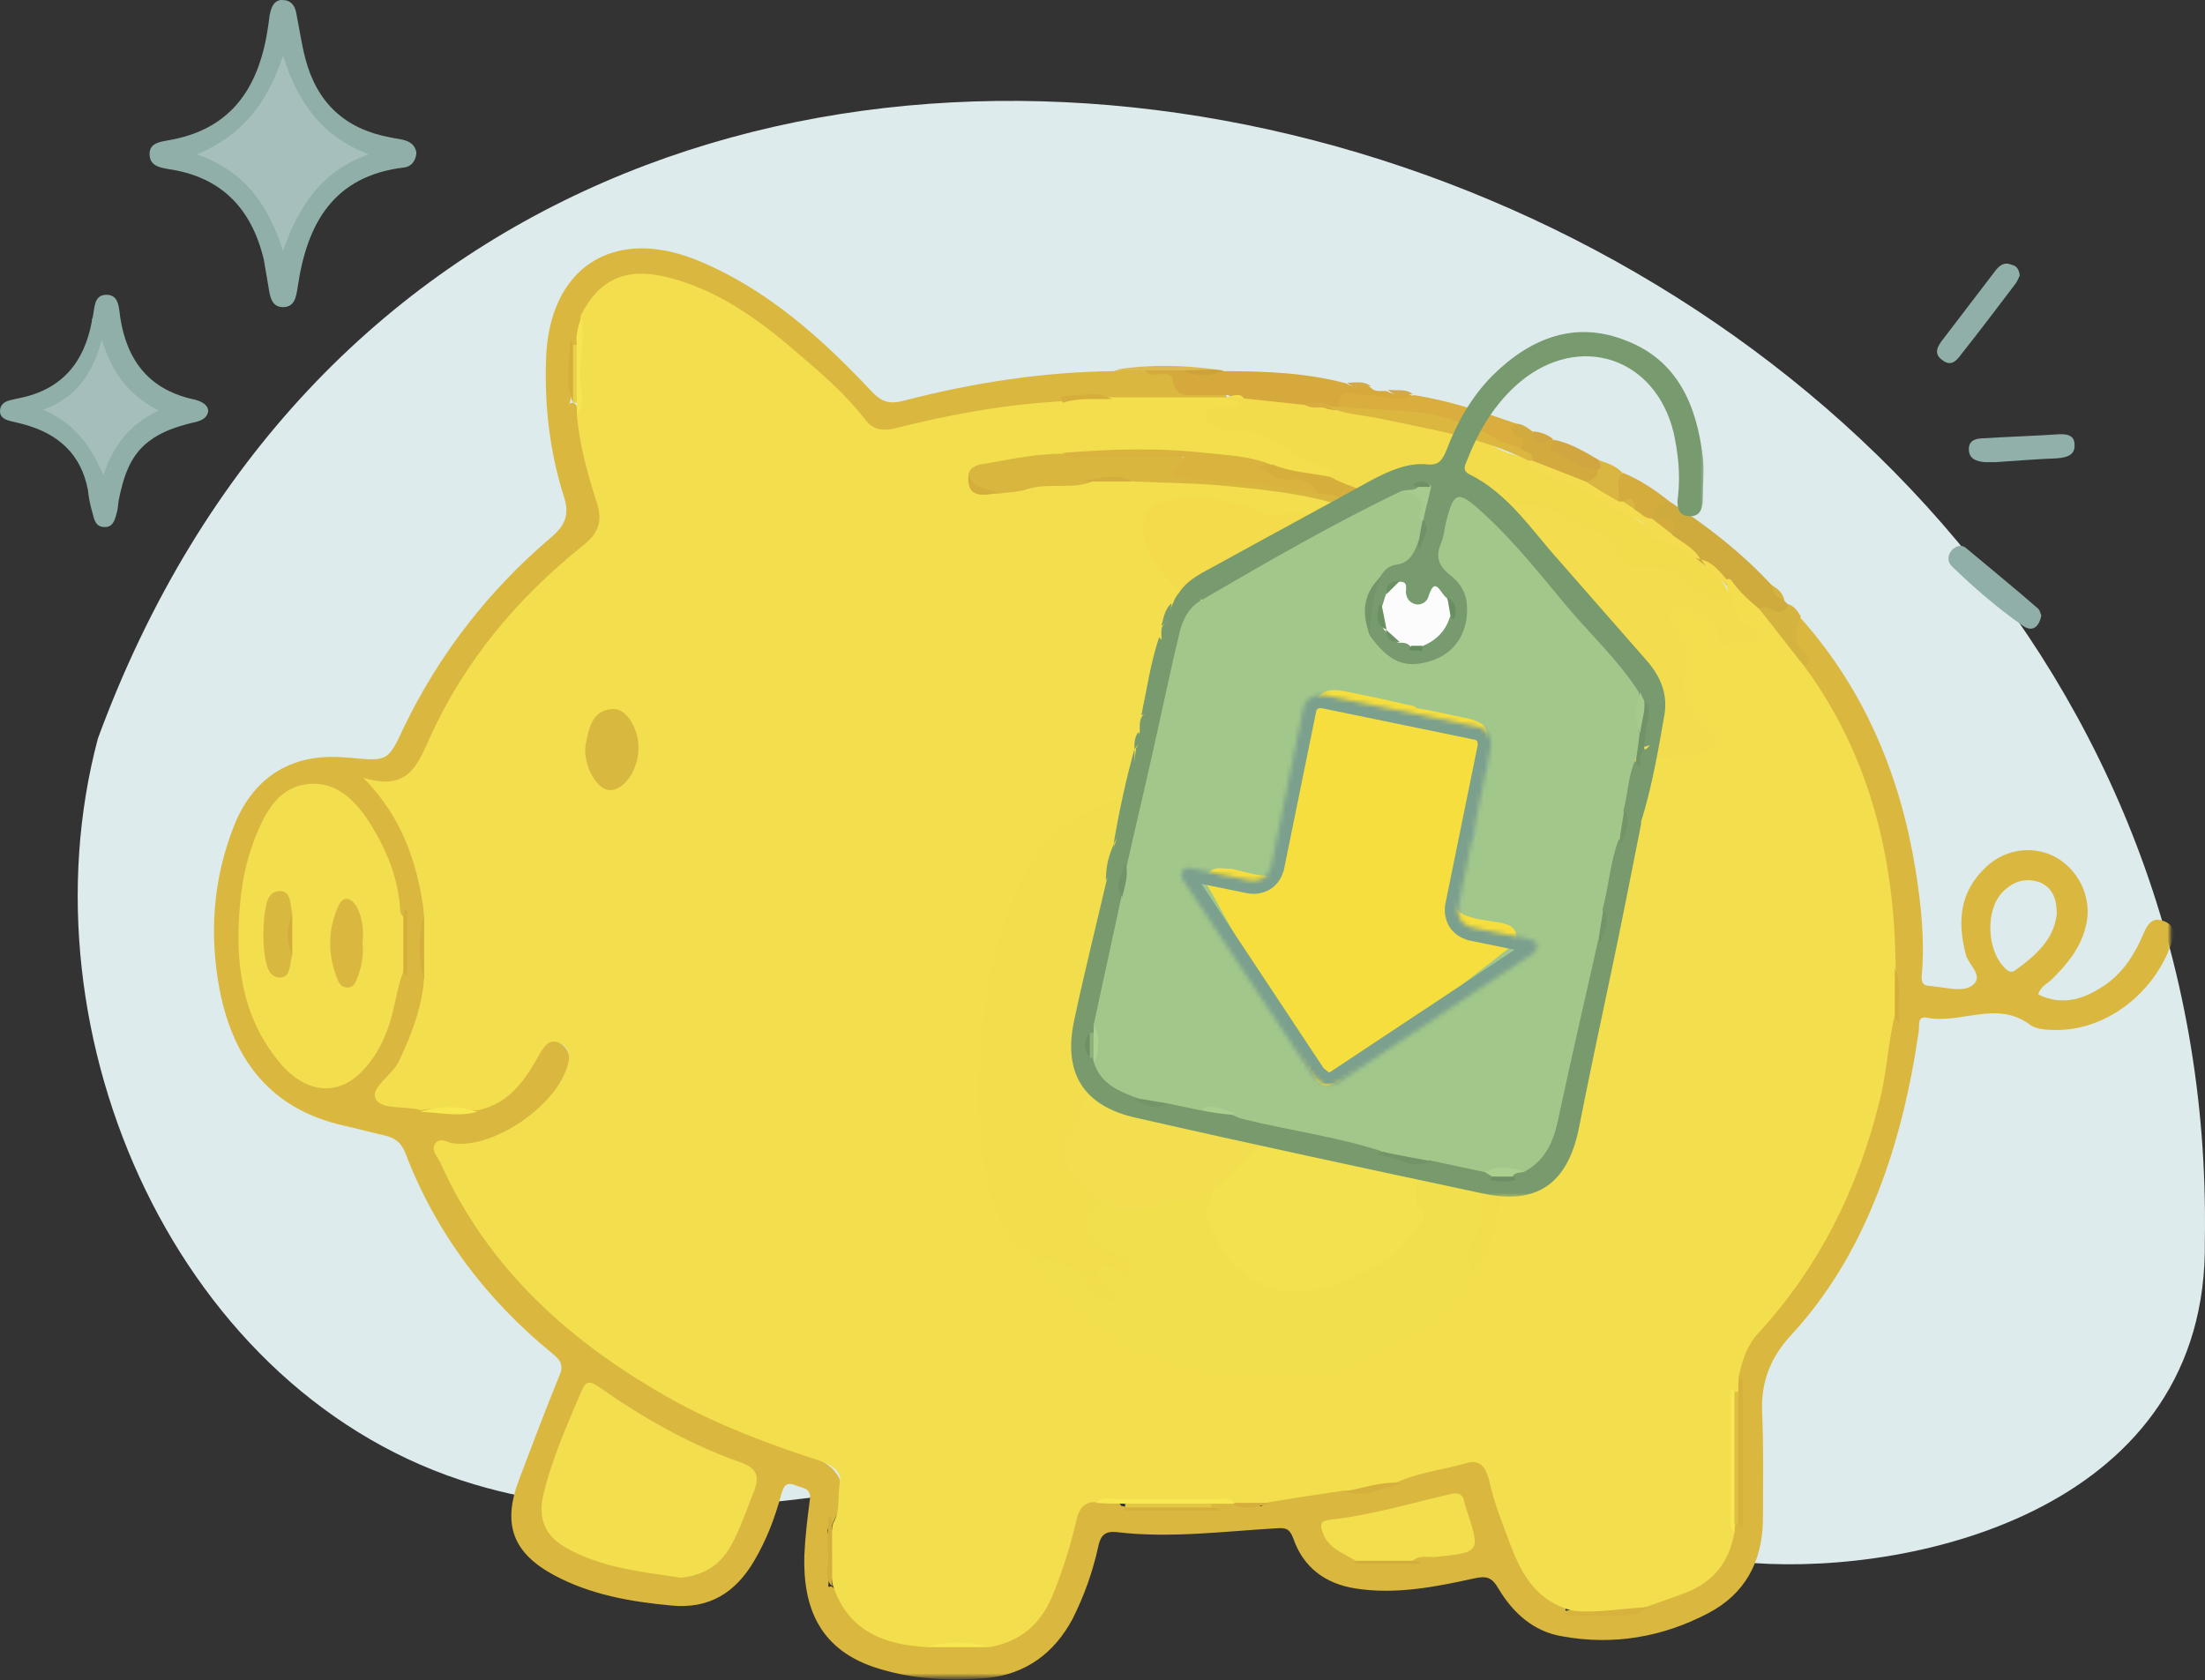 <?xml version="1.0" encoding="UTF-8"?>
<svg xmlns="http://www.w3.org/2000/svg" width="500" height="381" viewBox="0 0 500 381" fill="none">
  <rect x="0" y="0" width="500" height="381" fill="#333333" stroke="none"/>
  <path d="M499.963 281.348C504.335 23.111 116.116 -87.812 22.209 167.451C4.197 234.984 40.571 316.689 107.547 336.634C165.605 353.955 227.685 324.562 288.017 330.685C325.265 334.36 360.239 351.505 397.662 354.48C434.91 357.104 500.838 341.883 499.963 281.348Z" fill="#DEEBED"></path>
  <mask id="mask0_2019_7499" style="mask-type:luminance" maskUnits="userSpaceOnUse" x="46" y="54" width="447" height="327">
    <path d="M492.094 54.603H46.866V380.373H492.094V54.603Z" fill="white"></path>
  </mask>
  <g mask="url(#mask0_2019_7499)">
    <mask id="mask1_2019_7499" style="mask-type:luminance" maskUnits="userSpaceOnUse" x="-26" y="-140" width="576" height="576">
      <path d="M549.103 -139.074H-25.532V435.835H549.103V-139.074Z" fill="white"></path>
    </mask>
    <g mask="url(#mask1_2019_7499)">
      <path d="M408.155 139.982C422.844 156.428 430.888 175.849 434.386 197.368C435.61 205.241 436.484 213.114 435.785 220.988C435.61 222.737 435.96 223.612 437.883 223.612C438.408 223.612 438.758 223.787 439.282 223.787C442.08 224.137 445.578 225.012 447.501 223.262C449.775 221.162 446.277 218.713 445.753 216.439C443.829 208.915 444.354 202.267 450.299 196.668C454.846 192.295 461.666 191.595 466.737 194.744C471.984 198.068 474.607 204.542 472.858 210.49C471.634 215.214 468.661 218.713 465.338 222.037C464.289 223.087 462.715 223.612 462.191 225.536C467.962 228.336 473.033 226.411 477.754 223.087C481.777 220.113 484.225 216.089 486.148 211.54C487.023 209.44 488.247 207.866 490.695 208.915C493.493 209.965 493.143 212.065 492.269 214.339C488.072 225.711 477.23 233.759 466.038 233.584C463.939 233.584 461.666 233.409 460.267 232.36C452.748 226.761 444.528 232.36 436.834 230.785C434.736 230.435 435.26 232.535 435.085 233.934C433.162 247.056 430.189 259.828 425.118 272.25C420.571 283.447 414.45 293.77 406.231 302.692C401.51 307.766 399.236 313.365 399.586 320.538C399.936 328.586 399.761 336.809 399.761 344.857C399.586 354.13 395.739 361.478 387.345 365.852C377.027 371.276 365.835 373.2 354.294 371.101C347.823 370.051 343.102 365.852 339.779 360.253C338.38 357.804 337.156 357.279 334.183 357.979C325.44 359.903 316.521 361.653 307.428 360.253C300.608 359.204 295.536 355.529 293.263 348.881C292.389 346.607 291.514 346.432 289.241 346.607C277.349 347.306 265.283 348.881 253.392 347.481C250.594 347.132 249.544 348.181 249.02 350.806C247.796 356.404 245.872 361.828 243.249 367.077C239.052 374.95 232.582 379.674 223.838 380.548C215.619 381.248 207.4 380.898 199.356 378.449C185.891 374.425 182.043 364.627 182.393 352.73C182.568 348.531 183.093 344.332 183.617 340.308C184.142 337.334 181.868 337.509 180.295 336.809C178.021 335.934 177.671 337.334 177.147 338.909C175.748 344.157 173.824 349.231 171.026 353.955C166.829 361.128 160.884 364.977 152.14 364.102C142.872 363.228 133.953 361.653 125.734 357.279C116.291 352.205 113.843 345.732 117.69 335.584C120.663 327.711 123.636 319.838 126.783 312.14C127.833 309.866 127.308 308.641 125.384 307.066C110.17 294.644 98.803 279.598 91.809 261.228C90.934 259.128 89.535 258.078 87.437 257.553C84.289 256.854 81.141 255.979 77.994 255.279C61.555 251.605 52.987 240.583 49.839 224.662C47.391 211.89 48.265 199.293 53.161 187.046C57.708 175.849 66.627 170.6 78.693 171.825C78.868 171.825 79.043 171.825 79.218 171.825C87.961 172.699 87.961 172.699 91.634 164.826C99.678 148.205 110.87 133.859 124.86 121.962C128.182 119.162 129.231 116.713 127.833 112.514C124.685 102.542 123.461 92.219 123.81 81.722C124.335 60.727 139.024 51.104 158.435 59.152C173.999 65.626 186.24 76.648 197.607 88.72C200.055 91.344 201.979 91.694 205.127 90.82C220.69 86.795 236.429 84.346 252.517 84.171C254.616 83.471 256.714 83.996 258.813 83.821C262.31 84.521 266.332 83.471 268.256 88.02C268.606 89.07 270.529 88.37 271.753 88.545C274.027 88.72 276.475 88.02 278.224 89.945C278.224 90.469 278.049 90.994 277.524 91.344C269.305 92.919 261.086 92.219 252.867 91.869C248.67 90.994 244.473 89.945 240.451 92.219C233.281 93.794 225.937 94.144 218.767 95.543C213.87 96.418 208.974 97.293 204.252 98.692C199.706 100.092 196.558 98.692 193.585 95.193C183.617 83.996 172.425 74.198 158.785 67.725C155.987 66.326 153.014 65.276 150.041 64.576C141.648 62.826 137.101 64.926 132.729 72.449C131.855 74.374 131.855 76.473 130.98 78.222C130.805 78.573 130.456 78.747 129.931 78.922C129.057 82.946 130.456 87.145 129.232 91.169C129.057 91.694 129.232 92.044 129.232 91.519L129.581 91.344C130.106 91.344 130.456 91.519 130.63 91.869C131.155 92.744 131.33 93.619 131.33 94.494C132.029 101.142 133.778 107.615 135.702 114.089C137.276 119.337 135.527 122.487 131.68 125.811C117.34 137.708 105.624 151.705 97.754 168.5C97.404 169.2 97.055 169.9 96.705 170.6C94.956 175.849 92.333 180.048 85.163 178.648C91.983 187.921 96.005 197.368 96.18 208.041C95.481 212.764 95.481 217.313 96.18 221.862C96.355 230.61 93.033 238.133 88.311 245.307C85.513 249.505 85.338 249.505 90.41 250.38C91.983 250.555 93.382 250.905 94.956 251.08C98.978 251.255 103 252.305 106.848 251.08C111.919 250.38 114.892 246.706 117.865 243.032C118.914 241.632 119.613 240.058 120.663 238.658C122.062 236.559 123.636 234.809 126.434 236.209C129.057 237.608 129.756 240.058 128.532 242.682C124.685 250.73 119.264 257.029 110.345 259.653C107.897 260.353 105.449 261.053 103 260.703C98.629 260.353 99.328 262.102 100.552 264.902C110.345 286.071 126.608 301.118 145.844 313.19C157.211 320.363 169.627 325.437 182.393 329.636C191.312 332.61 193.06 337.509 188.514 346.082C186.765 346.782 188.164 348.181 188.164 349.056C187.989 352.555 188.164 356.229 187.814 359.728L187.989 359.903C188.164 359.903 188.339 359.728 188.339 359.728C188.863 359.903 189.213 360.253 189.388 360.603C193.06 370.226 201.105 372.15 210.023 372.675C214.045 372.675 218.242 372.675 222.264 372.675C228.909 371.975 233.456 368.476 236.079 362.353C238.527 357.104 240.101 351.505 241.5 346.082C242.375 342.758 243.774 340.308 247.621 340.133C249.545 340.133 251.468 339.958 253.392 340.658C253.741 340.833 254.091 341.183 254.266 341.533C260.562 342.758 267.032 341.008 273.327 342.408C273.327 342.408 273.502 342.233 273.502 342.058C273.502 341.883 273.327 341.708 273.327 341.533C273.502 341.183 273.677 340.833 274.027 340.658C275.426 340.133 276.65 340.133 278.049 340.308C280.497 341.358 283.295 340.483 285.743 341.533C285.918 341.533 286.093 341.708 286.268 341.533C285.743 341.358 285.568 341.008 285.568 340.483C288.192 337.684 291.864 339.258 294.837 338.384C297.285 337.684 300.083 337.334 302.706 337.334C307.253 338.909 311.45 335.759 315.996 336.634C315.996 336.284 315.472 336.284 315.472 335.934C320.718 332.085 326.839 331.735 332.959 330.861C335.757 330.511 337.156 333.31 337.856 335.759C339.08 339.783 340.479 343.632 341.703 347.656C344.151 355.005 347.823 361.128 354.993 364.452C354.993 364.802 354.993 364.977 354.993 365.327C360.764 364.102 366.71 366.202 372.306 363.577C374.229 361.653 376.678 361.478 378.951 360.778C385.421 358.504 389.618 354.305 391.017 347.481C391.192 346.782 391.367 346.257 391.717 345.732C392.066 345.382 392.416 345.207 392.766 345.032C392.591 334.185 393.116 323.337 392.416 312.665C392.241 308.291 393.99 304.792 396.788 301.643C414.275 282.047 423.893 258.953 426.516 233.06C426.691 231.835 426.691 230.61 427.916 229.735C428.09 229.735 428.265 229.56 428.44 229.735C428.79 229.91 428.965 229.91 428.965 229.91C427.915 226.411 428.965 222.737 427.741 219.238C427.391 211.54 426.691 203.842 425.292 196.144C422.669 181.797 418.123 168.15 409.729 156.078C408.854 154.854 408.155 153.804 407.63 152.404C407.28 150.655 407.106 148.73 405.881 147.156C405.007 144.356 405.881 142.082 408.155 139.982Z" fill="#DAB83F"></path>
      <path d="M278.399 89.595C276.125 89.595 273.677 89.595 271.404 89.595C268.956 89.595 266.682 90.12 265.983 86.445C265.458 83.121 261.261 86.271 259.687 84.171C262.31 82.946 264.933 83.821 267.557 83.646C270.879 84.171 274.027 84.346 277.349 84.171C286.793 84.171 296.236 84.521 305.329 86.97C306.903 88.195 309.002 86.795 310.75 87.845C311.8 89.07 313.373 88.545 314.598 88.72C316.346 90.12 318.445 88.545 320.194 89.77C319.844 92.394 317.745 91.694 316.346 91.694C313.898 91.694 311.45 91.344 309.002 90.994C306.728 90.644 304.63 90.82 303.231 92.919C302.531 93.269 301.832 93.269 301.132 93.094C299.209 92.569 297.285 92.744 295.361 92.744C289.765 91.694 283.82 92.219 278.399 89.595Z" fill="#D6A93C"></path>
      <path d="M378.601 113.739C386.995 119.163 394.864 125.286 401.684 132.634C402.734 133.859 403.608 135.084 404.657 136.308C405.007 136.658 405.182 136.833 405.532 137.183C406.756 139.458 405.007 139.283 403.783 139.633C402.034 139.982 400.635 138.933 398.886 138.933C395.913 137.883 394.34 135.259 392.066 133.334C390.143 131.41 388.394 129.31 386.121 127.91C385.771 127.735 385.421 127.386 385.071 127.211C383.323 125.111 380.525 124.061 379.126 121.612C379.126 118.638 376.153 119.512 374.929 118.113C374.579 117.763 374.404 117.238 374.404 116.888C374.579 114.089 375.628 112.339 378.601 113.739Z" fill="#CFAA3D"></path>
      <path d="M303.58 92.394C303.406 87.32 307.603 89.77 309.526 89.595C313.199 89.245 316.871 91.694 320.543 89.595C328.587 90.82 336.282 93.444 343.801 96.068C344.151 98.168 348.698 99.567 344.676 102.367C341.703 102.367 339.255 100.617 336.632 99.392C331.56 97.118 325.964 96.593 320.893 94.494C319.319 93.794 317.57 94.144 315.822 94.494C311.625 95.368 307.428 94.668 303.58 92.394Z" fill="#DAAD3F"></path>
      <path d="M344.676 101.667C345.725 100.617 345.9 99.567 344.326 99.043C342.752 98.343 342.227 97.468 343.626 96.068C345.2 96.068 346.249 96.943 347.474 97.818C348.523 99.917 350.621 98.868 352.195 99.742C353.419 102.367 356.217 103.066 358.316 104.291C359.715 105.166 361.638 104.991 362.688 106.741C362.862 108.84 361.638 109.715 359.715 110.24C355.168 109.715 351.321 107.09 347.124 105.341C346.599 103.941 344.501 103.766 344.676 101.667Z" fill="#D3AA3E"></path>
      <path d="M378.601 113.739C375.628 113.389 375.453 115.838 374.579 117.588C372.83 118.813 371.781 117.413 370.557 116.363C369.857 114.964 368.458 114.439 367.059 114.089C366.709 113.739 366.535 113.389 366.36 112.864C366.185 110.765 364.961 108.315 368.108 107.265C371.956 108.84 375.278 111.114 378.601 113.739Z" fill="#D4AC3E"></path>
      <path d="M398.886 138.058C400.81 136.483 403.783 141.207 405.531 137.008C406.93 137.533 407.63 138.583 408.329 139.807C407.28 142.607 406.406 145.231 409.029 147.855C409.728 148.555 410.778 149.78 409.379 151.005C404.657 147.855 401.16 143.307 398.886 138.058Z" fill="#D4B33F"></path>
      <path d="M367.934 107.265C366.185 109.19 367.409 111.639 367.06 113.739C363.562 113.914 360.939 112.339 359.54 109.19C361.289 109.015 362.338 108.14 362.338 106.391C362.163 105.691 361.813 104.991 362.338 104.291C364.436 104.991 366.535 105.691 367.934 107.265Z" fill="#D9B541"></path>
      <path d="M362.513 104.291C362.513 104.991 363.562 105.691 362.513 106.391C358.491 106.741 355.693 103.766 352.195 102.367C350.796 101.842 352.02 100.617 352.37 99.742C356.042 100.442 359.19 102.367 362.513 104.291Z" fill="#D1A641"></path>
      <path d="M268.256 83.996C265.458 83.996 262.66 83.996 259.862 83.996C257.588 83.996 255.315 83.821 253.042 83.821C260.736 82.597 268.256 82.771 275.95 83.821C273.327 84.871 270.704 84.521 268.256 83.996Z" fill="#DBBA52"></path>
      <path d="M268.256 83.996C270.704 83.996 273.327 83.821 275.775 83.821C276.3 83.821 276.825 83.996 277.524 83.996C274.376 85.396 271.229 85.396 268.256 83.996Z" fill="#CDA239"></path>
      <path d="M352.37 99.742C350.971 98.868 347.299 102.892 347.649 97.818C349.397 97.993 350.971 98.518 352.37 99.742Z" fill="#D1A641"></path>
      <path d="M310.925 87.67C309.176 87.32 307.078 88.37 305.504 86.796C307.253 86.796 309.351 86.271 310.925 87.67Z" fill="#D3A94C"></path>
      <path d="M320.368 89.42C318.445 89.245 316.346 90.295 314.772 88.37C316.696 88.72 318.794 88.02 320.368 89.42Z" fill="#D3A94C"></path>
      <path d="M404.657 136.308C403.084 135.608 401.859 134.559 401.685 132.634C403.084 133.509 404.308 134.384 404.657 136.308Z" fill="#D4B33F"></path>
      <path d="M398.886 138.058C402.384 142.432 405.706 146.806 409.204 151.18C424.068 171.475 429.664 194.744 429.839 219.413C430.364 222.737 430.539 226.236 429.839 229.56C428.09 236.209 427.915 243.207 426.167 249.855C421.27 269.626 412.527 287.296 398.712 302.343C396.263 304.967 395.039 308.466 394.34 311.965C395.039 313.015 394.689 314.24 394.689 315.289C394.515 315.639 394.165 315.989 393.815 316.339C393.29 326.662 393.99 337.159 393.29 347.481C392.066 354.83 387.869 359.379 381.049 361.653C378.601 362.528 376.153 363.403 373.705 364.277C367.934 366.027 361.988 366.202 356.042 365.152C345.55 362.003 343.452 352.555 340.129 343.982C339.08 341.183 338.205 338.034 337.506 335.06C336.806 332.61 335.407 331.035 332.784 331.735C327.538 333.31 321.942 333.835 316.871 336.109C312.849 336.984 309.001 338.734 304.804 338.034C298.859 338.909 292.913 339.783 286.967 340.833C284.694 341.708 282.596 341.358 280.322 341.008C280.147 340.833 279.798 340.483 279.448 340.483C269.13 341.708 258.988 340.833 248.67 340.658C245.347 340.483 244.473 342.758 243.948 345.382C242.549 351.156 240.801 356.754 238.527 362.178C235.729 368.651 231.183 372.325 224.363 373.55C219.641 372.85 215.094 372.85 210.373 373.55C200.58 373.025 192.361 370.051 188.863 359.553C187.989 354.83 187.989 350.281 188.863 345.557C190.612 342.583 189.913 339.258 190.437 336.109C190.962 333.485 188.164 332.085 185.716 331.21C174.349 327.536 163.157 323.337 152.665 317.564C129.756 304.792 110.87 288.171 99.853 263.677C99.153 262.277 97.754 260.878 98.629 259.478C99.678 257.729 101.427 259.128 102.826 259.303C112.269 260.528 126.958 250.205 128.882 240.933C129.406 238.833 128.532 237.084 126.608 236.384C124.51 235.684 123.461 237.259 122.586 238.658C119.264 244.607 115.766 250.205 108.422 251.78C104.05 251.78 99.678 250.905 95.481 251.78C91.983 250.73 86.387 251.78 85.163 249.156C83.939 246.531 89.185 243.732 90.584 240.408C93.382 234.459 95.656 228.511 96.18 221.862C95.481 216.964 95.481 211.89 96.18 206.991C94.606 196.144 91.634 185.821 82.365 176.373C92.508 179.523 94.606 173.574 97.404 167.451C105.274 149.955 117.34 135.609 132.204 123.711C135.527 121.087 136.751 118.463 135.352 114.089C133.254 107.44 131.33 100.792 130.805 93.794C132.029 91.344 130.456 88.895 130.281 86.621C129.931 81.372 131.855 76.648 131.68 71.574C135.702 63.526 141.647 60.727 150.391 62.651C161.933 65.276 171.376 71.924 180.12 79.447C185.89 84.346 191.661 89.245 196.383 95.368C197.957 97.468 200.23 97.818 203.028 97.118C215.444 93.969 228.035 91.694 240.976 90.995C244.473 88.72 248.32 89.595 252.168 90.12C260.911 90.12 269.655 90.12 278.399 90.12C279.623 89.595 281.546 89.07 282.071 90.47C282.596 92.394 280.497 92.744 279.098 93.094C278.049 93.269 276.825 92.919 275.95 94.144C277 95.893 278.748 95.543 280.322 95.893C285.219 96.418 290.115 97.643 293.962 101.142C295.711 102.717 298.334 102.717 300.258 104.116C301.657 105.166 304.979 106.041 301.657 108.665C296.935 108.665 292.388 107.79 288.191 106.041C275.251 103.766 262.31 101.667 249.02 103.416C246.746 103.766 244.298 103.591 242.025 103.591C235.205 104.291 228.21 103.941 221.74 107.265C220.515 109.54 221.565 110.415 223.663 110.59C224.887 110.765 226.111 110.24 227.336 110.065C234.156 108.49 241.15 108.665 248.145 107.79C251.118 107.265 254.266 107.615 257.239 107.44C273.152 108.315 289.241 108.665 304.804 112.864C307.253 114.439 310.226 114.964 313.198 115.139C314.772 115.313 316.346 115.838 317.92 116.363C320.718 117.413 323.516 118.288 326.314 119.163C327.013 119.338 327.713 119.862 328.587 120.212C325.265 116.888 320.543 116.538 317.395 113.564C316.346 110.765 318.445 110.415 320.018 110.94C322.816 111.814 324.915 111.289 327.538 110.065C329.986 108.84 332.26 110.415 334.533 111.464C338.73 113.564 340.828 118.113 345.2 120.037C346.249 120.562 346.774 121.962 346.424 123.362C345.2 127.91 339.255 132.459 334.883 131.235C329.462 129.485 323.691 128.435 319.319 124.586C311.799 120.387 304.105 116.363 295.186 117.588C289.765 118.288 284.869 117.238 280.322 115.139C275.076 112.864 269.83 114.089 264.758 114.789C260.387 115.488 259.337 121.787 262.835 125.986C265.283 128.96 267.382 132.284 270.354 134.909C274.376 138.058 277.524 142.257 281.546 145.406C283.47 146.981 284.169 149.08 283.47 151.18C282.596 153.979 284.344 156.253 284.519 158.528C284.869 165.876 289.241 165.701 294.487 165.351C297.46 165.176 299.209 165.526 297.984 161.502C297.46 159.403 296.585 156.253 299.383 154.679C303.405 152.404 307.777 152.754 311.974 154.329C313.024 154.679 313.723 155.554 314.423 156.428C314.772 156.778 314.947 157.128 315.122 157.478C316.346 160.452 318.794 160.802 321.592 160.977C325.09 161.152 326.139 163.077 325.789 167.626C325.614 171.65 322.816 169.725 320.893 169.725C319.319 169.725 317.395 169.55 316.696 168.151C314.597 163.777 311.799 165.701 309.351 167.101C307.777 167.976 306.029 168.5 304.455 170.075C309.876 171.475 314.423 175.149 320.193 172.699C321.942 172 322.642 173.399 322.816 175.324C323.516 179.523 324.39 180.223 327.713 179.873C327.888 179.523 327.888 179.173 327.538 178.998C325.614 178.123 322.642 177.948 323.516 174.449C324.39 171.65 330.161 168.85 332.959 170.25C335.932 171.825 339.08 173.224 341.003 176.199C345.025 182.322 347.648 183.022 354.993 181.097C357.092 180.572 359.365 181.447 361.464 181.097C365.311 180.572 365.835 179.523 363.562 176.373C361.813 173.924 362.338 171.65 365.311 170.425C367.059 169.725 369.158 169.375 370.732 169.9C375.453 171.475 380 169.725 384.372 169.025C387.345 168.675 387.52 166.926 385.596 164.826C381.749 161.152 380 156.953 381.049 151.355C381.574 148.205 380.7 144.881 378.776 141.907C377.727 140.332 377.552 138.758 378.776 137.183C380.175 135.434 382.099 135.259 383.847 136.308C386.82 138.058 390.667 138.058 391.367 142.957C391.717 145.056 394.34 143.307 396.963 144.006C394.34 141.207 392.941 138.933 392.241 136.308C392.241 134.734 391.192 133.159 391.542 131.41C391.891 131.235 392.241 131.235 392.591 131.584C394.515 134.384 396.788 136.308 398.886 138.058Z" fill="#F3DE4D"></path>
      <path d="M91.459 220.288C89.885 224.487 89.535 228.861 87.961 233.234C86.562 237.084 84.639 240.408 82.016 243.032C76.245 248.981 68.725 247.756 62.954 240.408C54.386 229.735 53.161 216.963 54.56 203.842C55.085 198.593 56.309 193.519 58.408 188.62C60.681 183.197 63.829 178.298 70.124 177.773C76.594 177.248 80.966 181.972 84.114 187.046C87.786 192.994 90.41 199.468 90.759 206.641C90.759 207.166 91.284 207.691 91.634 208.216C92.333 212.24 92.333 216.264 91.459 220.288Z" fill="#F3DE4E"></path>
      <path d="M154.413 357.804C145.145 356.404 136.052 355.529 128.007 350.806C123.635 348.181 122.062 344.507 123.111 339.433C125.034 331.036 128.532 323.337 131.855 315.464C132.904 313.19 133.603 313.015 135.877 314.59C145.844 321.588 156.337 327.536 167.704 331.56C171.201 332.785 172.425 334.36 171.026 338.034C169.277 342.408 167.878 346.782 165.605 350.806C162.982 355.355 159.135 357.279 154.413 357.804Z" fill="#F3DE4E"></path>
      <path d="M301.657 108.315C302.706 106.741 301.132 106.216 300.433 106.041C292.563 104.116 287.142 95.893 277.874 97.643C276.825 97.818 275.251 96.593 274.202 95.893C273.677 95.543 273.152 94.494 273.327 93.969C273.327 92.919 274.377 92.744 275.426 92.569C277.349 92.219 279.623 93.269 281.546 91.519C280.497 90.295 279.273 90.82 278.399 90.82C278.399 90.47 278.399 90.295 278.399 89.945C284.344 90.644 290.115 91.169 296.061 91.869C297.635 92.919 299.383 91.869 300.957 92.744C306.203 93.619 311.45 94.494 316.696 95.368C324.39 96.593 332.26 97.293 339.255 101.492C341.353 102.717 343.801 103.241 346.25 103.941C346.949 105.866 348.523 106.566 350.272 107.265C358.141 109.89 365.311 113.739 372.131 118.463C376.678 121.612 381.574 124.061 385.771 127.56C387.869 129.31 389.968 130.885 391.367 133.159C391.367 134.384 394.165 135.084 392.241 136.833C389.268 139.108 386.82 137.358 384.722 135.608C380.7 132.284 376.503 130.185 371.256 130.36C368.808 130.535 366.885 129.135 365.835 126.686C364.786 124.236 362.863 122.837 360.414 121.787C355.168 119.862 350.446 116.013 344.326 116.188C343.452 116.188 342.402 115.663 341.878 114.964C339.429 112.164 336.631 111.989 333.484 113.389C330.686 111.989 327.888 109.89 324.915 113.739C323.691 115.313 321.767 113.389 320.193 113.039C319.144 112.864 316.871 110.94 317.57 114.439C311.625 113.914 306.029 113.039 301.657 108.315Z" fill="#F3DC4B"></path>
      <path d="M307.427 353.955C304.629 352.205 301.132 351.156 299.908 347.481C299.208 345.732 299.558 344.857 301.482 344.682C310.75 343.632 319.669 341.008 328.587 338.909C330.686 338.384 331.735 338.734 332.085 340.833C332.259 341.358 332.434 342.058 332.609 342.583C335.757 352.03 335.582 352.03 325.614 353.08C323.866 353.255 321.942 352.555 320.368 353.955C315.996 354.83 311.799 354.83 307.427 353.955Z" fill="#F3DE4E"></path>
      <path d="M466.388 207.341C465.688 213.114 461.666 216.614 457.119 219.938C456.245 220.638 455.545 220.463 454.671 219.588C450.474 215.564 450.124 206.291 454.146 202.267C456.595 199.818 459.393 198.943 462.715 200.168C465.688 201.567 466.388 204.192 466.388 207.341Z" fill="#DEEBED"></path>
      <path d="M394.165 315.639C394.165 314.415 394.165 313.19 394.34 311.965C395.389 312.84 395.214 313.89 395.214 314.939C395.214 325.087 395.214 335.409 395.214 345.557C395.214 345.732 395.039 346.257 395.039 346.257C394.34 346.432 394.515 345.732 394.34 345.382C393.291 343.982 393.465 342.408 393.465 340.833C393.465 333.835 393.465 326.836 393.465 319.838C393.291 318.614 393.116 317.039 394.165 315.639Z" fill="#D6B23D"></path>
      <path d="M393.29 347.481C392.066 346.432 392.416 344.857 392.416 343.632C392.416 334.36 392.416 325.087 392.416 315.639C392.416 315.464 392.591 315.114 392.766 314.939C392.941 315.289 393.29 315.464 393.465 315.814C394.165 325.787 394.165 335.759 393.465 345.732C393.29 346.257 393.29 346.782 393.29 347.481Z" fill="#F7E751"></path>
      <path d="M248.495 340.833C250.069 339.258 251.993 339.958 253.741 339.958C261.086 339.958 268.431 339.958 275.775 339.958C277.174 339.958 278.923 339.433 280.147 340.833C279.972 341.183 279.623 341.358 279.273 341.008C277.699 341.008 276.125 341.008 274.551 341.008C268.081 342.408 261.436 342.408 254.965 341.008C252.867 341.008 250.768 341.008 248.495 340.833Z" fill="#F7E751"></path>
      <path d="M393.291 345.557C393.291 335.584 393.291 325.612 393.291 315.639C393.64 315.639 393.815 315.639 394.165 315.639C394.165 325.612 394.165 335.584 394.165 345.557C393.99 345.557 393.64 345.557 393.291 345.557Z" fill="#DFC042"></path>
      <path d="M131.855 71.749C132.904 76.823 131.155 81.897 131.68 86.97C131.855 89.245 132.729 91.869 130.805 93.969C130.805 93.094 130.805 92.219 130.805 91.169C129.406 86.796 129.406 82.421 130.805 78.048C130.456 76.123 131.155 73.849 131.855 71.749Z" fill="#F6E550"></path>
      <path d="M356.042 365.327C361.988 365.852 367.759 364.802 373.705 364.452C371.781 366.552 369.158 366.377 366.535 366.377C362.862 366.377 359.19 366.377 355.518 366.377C355.343 366.377 355.343 366.202 355.168 366.027C355.343 365.677 355.693 365.502 356.042 365.327Z" fill="#D7B23D"></path>
      <path d="M274.726 341.883C275.251 341.883 275.95 342.058 276.475 342.058C276.475 342.233 276.475 342.408 276.475 342.583C269.305 342.583 262.31 342.583 255.14 342.583C255.14 342.583 254.966 342.408 254.966 342.233C254.966 342.058 254.966 341.883 255.14 341.708C261.611 341.183 268.081 341.183 274.726 341.883Z" fill="#D5AF3C"></path>
      <path d="M274.726 341.883C268.256 341.883 261.611 341.883 255.141 341.883C255.141 341.533 255.141 341.358 255.141 341.008C261.611 341.008 268.256 341.008 274.726 341.008C274.726 341.358 274.726 341.533 274.726 341.883Z" fill="#E2C644"></path>
      <path d="M304.63 338.209C308.652 337.684 312.499 336.109 316.696 336.284C316.871 336.284 317.046 336.284 317.221 336.284C317.395 336.284 317.57 336.459 317.57 336.459C313.198 337.684 309.176 339.783 304.63 338.209Z" fill="#D6B03D"></path>
      <path d="M188.688 345.732C188.688 350.456 188.688 355.005 188.688 359.728C186.59 357.629 187.989 355.005 187.814 352.73C187.464 349.756 187.814 346.957 187.814 343.807C188.164 343.982 188.514 344.157 188.688 344.332C188.688 344.682 188.688 345.207 188.688 345.732Z" fill="#D5AF3C"></path>
      <path d="M91.459 220.288C91.459 216.264 91.459 212.24 91.459 208.216C91.459 207.691 91.634 206.991 91.634 206.466C91.808 206.466 92.158 206.466 92.333 206.466C92.333 211.365 92.333 216.089 92.333 220.988C92.333 221.162 92.158 221.162 91.983 221.337C91.983 220.987 91.808 220.638 91.459 220.288Z" fill="#D5AE3C"></path>
      <path d="M95.306 252.13C99.678 250.73 104.05 250.73 108.247 252.13C104.05 253.355 99.678 252.305 95.306 252.13Z" fill="#F7E751"></path>
      <path d="M307.428 353.955C311.799 353.955 316.171 353.955 320.368 353.955C320.893 353.955 321.592 354.13 322.117 354.13C322.117 354.305 322.117 354.48 322.117 354.655C317.22 354.655 312.324 354.655 307.428 354.655C307.428 354.655 307.253 354.48 307.253 354.305C307.253 354.305 307.253 354.13 307.428 353.955Z" fill="#D4AE3C"></path>
      <path d="M129.931 91.344C128.007 86.796 129.232 82.072 129.232 77.348C129.406 77.348 129.581 77.348 129.581 77.348C129.756 77.698 129.756 77.873 129.931 78.223C130.631 82.597 130.631 86.97 129.931 91.344Z" fill="#D5AF3C"></path>
      <path d="M96.18 207.341C96.18 212.24 96.18 217.313 96.18 222.212C94.781 217.313 94.781 212.24 96.18 207.341Z" fill="#D5AE3C"></path>
      <path d="M252.167 90.469C248.495 90.644 244.648 90.12 240.976 91.344C240.801 90.819 240.451 89.77 240.976 89.77C244.823 89.77 248.67 88.545 252.167 90.469Z" fill="#D5AE3C"></path>
      <path d="M210.198 373.55C214.92 372.15 219.466 372.15 224.188 373.55C219.466 373.55 214.92 373.55 210.198 373.55Z" fill="#F7E751"></path>
      <path d="M129.931 91.344C129.931 86.97 129.931 82.597 129.931 78.223C130.281 78.223 130.455 78.223 130.805 78.223C130.805 82.597 130.805 86.97 130.805 91.344C130.455 91.344 130.106 91.344 129.931 91.344Z" fill="#E8D048"></path>
      <path d="M429.664 229.735C429.664 226.411 429.664 222.912 429.664 219.588C431.588 223.437 429.839 227.636 430.888 232.01C430.189 231.485 429.839 231.31 429.839 231.135C429.664 230.61 429.664 230.085 429.664 229.735Z" fill="#D5AF3C"></path>
      <path d="M279.273 341.008C279.622 341.008 279.797 341.008 280.147 340.833C282.246 340.833 284.519 340.833 286.617 340.833C287.142 340.833 287.842 341.008 288.366 341.008C285.393 341.358 282.42 342.933 279.273 341.008Z" fill="#D5AF3C"></path>
      <path d="M346.599 104.466C336.107 99.217 324.74 97.468 313.373 95.019C309.176 94.144 304.805 93.969 300.782 92.219C301.132 91.869 301.482 91.869 301.657 92.219C302.356 92.219 302.881 92.219 303.58 92.219C308.652 92.744 313.898 92.919 318.969 93.269C325.964 93.794 333.309 95.893 339.604 99.742C341.178 100.617 342.927 100.967 344.676 101.492C345.375 102.717 347.649 102.192 347.474 104.291C347.299 104.816 346.949 104.816 346.599 104.466Z" fill="#DCB73F"></path>
      <path d="M301.657 92.394C301.307 92.394 300.957 92.394 300.782 92.394C299.209 92.219 297.46 92.919 296.061 91.519C297.984 91.694 300.083 90.644 301.657 92.394Z" fill="#DAAD3F"></path>
      <path d="M346.599 104.466C346.949 104.466 347.299 104.466 347.474 104.466C351.496 106.041 355.518 107.615 359.54 109.19C361.988 110.765 364.611 112.339 367.059 113.739C367.409 113.739 367.584 113.739 367.934 113.739C369.333 113.739 370.032 114.614 370.732 115.663C371.956 116.188 372.83 117.588 374.404 117.588C376.328 118.463 378.251 118.988 379.126 121.262C381.399 123.012 384.197 124.236 385.596 126.861C381.574 125.986 379.126 121.787 374.579 122.312C373.705 117.238 368.633 117.238 365.486 114.964C360.414 111.114 354.469 109.365 348.873 106.916C347.998 106.566 345.725 106.741 346.599 104.466Z" fill="#F3DC4D"></path>
      <path d="M379.301 121.262C377.727 120.037 376.153 118.813 374.579 117.588C375.978 118.988 381.399 115.313 379.301 121.262Z" fill="#D4AC3E"></path>
      <path d="M391.367 132.459C389.093 130.885 387.17 129.135 385.771 126.861C388.918 127.735 390.492 130.36 392.416 132.459C392.066 132.459 391.716 132.459 391.367 132.459Z" fill="#F3DC4D"></path>
      <path d="M370.907 115.663C370.032 114.964 368.983 114.439 368.109 113.739C370.557 112.164 370.382 114.264 370.907 115.663Z" fill="#D9B541"></path>
      <path d="M235.38 285.897C227.335 280.823 224.712 273.125 223.138 264.202C220.69 250.73 221.914 237.258 224.013 224.312C225.587 214.339 228.734 203.842 234.33 194.919C240.976 184.421 257.763 177.073 270.879 180.397C282.945 183.372 294.137 187.746 304.105 195.094C314.597 202.967 321.242 213.114 322.467 226.411C322.816 230.085 323.866 233.409 326.489 236.034C335.057 244.607 339.429 255.279 340.129 267.176C340.479 275.049 339.254 282.572 333.658 288.696C331.735 286.246 331.91 283.097 333.134 280.648C335.582 275.749 334.708 270.85 334.008 266.126C333.484 262.452 332.609 259.303 330.336 255.979C327.188 251.605 324.565 246.531 321.592 241.982C320.368 240.058 319.494 237.958 317.395 236.559C315.472 235.334 314.597 233.409 314.073 230.26C311.974 235.684 308.826 233.934 305.679 232.71C305.154 232.36 305.854 232.885 305.329 232.535C303.23 231.485 301.657 228.861 299.383 229.385C296.41 230.085 298.334 233.234 297.46 235.334C297.11 236.384 296.585 237.258 295.711 237.958C293.263 238.658 290.814 239.883 288.716 241.457C285.219 244.082 282.421 243.557 280.147 239.708C277.524 235.334 272.803 234.459 268.606 232.535C268.256 232.36 267.556 232.36 267.207 232.535C258.987 236.734 249.544 239.708 247.096 250.555C246.746 252.305 245.872 254.054 245.172 255.804C241.85 262.627 242.549 265.427 248.495 270.15C249.544 270.85 250.594 271.55 250.594 272.95C247.621 278.898 248.145 280.298 254.441 283.622C254.791 283.797 255.315 283.972 255.665 284.147C257.414 285.372 257.938 287.296 257.064 289.046C255.665 292.02 253.566 288.871 251.818 289.396C251.643 290.795 252.867 291.32 253.392 292.195C254.091 293.245 255.665 294.469 254.091 295.694C252.867 296.744 251.468 296.219 250.244 295.519C249.02 294.819 247.621 294.119 246.921 292.895C243.948 288.346 239.926 286.771 235.38 285.897Z" fill="#F2DE4D"></path>
      <path d="M333.484 112.864C337.156 109.365 338.73 109.19 341.703 112.689C342.577 113.739 343.277 114.789 344.676 114.614C351.846 113.564 356.742 119.512 363.212 120.912C364.611 121.262 366.36 123.012 366.535 124.411C367.409 128.435 369.858 128.785 373.005 128.61C377.377 128.26 380.875 129.835 383.847 132.809C386.121 134.909 388.744 136.658 392.241 136.133C394.34 137.883 393.466 141.557 397.138 142.257C398.362 142.432 398.187 144.706 397.138 145.406C395.214 146.806 392.766 145.231 390.668 146.456C389.793 146.981 389.618 144.356 389.618 142.957C389.443 141.032 382.099 136.658 380.525 137.533C379.126 138.408 377.552 139.632 379.301 141.557C382.274 145.056 382.798 149.43 381.924 153.454C380.875 158.528 383.498 161.677 386.471 164.826C387.695 166.051 388.919 166.751 388.394 168.675C387.87 170.6 386.121 170.25 384.722 170.775C381.224 172.174 377.377 170.95 373.88 172.874C372.481 173.574 369.508 170.775 366.71 171.475C365.136 171.825 363.737 172.174 363.038 173.924C362.163 176.024 364.262 176.024 365.136 176.898C366.01 177.773 367.584 178.298 367.234 179.698C366.885 181.272 365.311 181.447 364.087 181.972C361.988 182.847 359.89 182.847 357.616 182.497C356.567 182.322 355.343 181.622 354.469 182.497C351.846 185.121 349.048 184.946 346.075 183.022C343.452 181.447 341.003 179.873 339.604 176.898C336.632 171.125 328.063 169.725 324.565 174.099C322.642 176.373 324.041 177.248 325.964 177.598C327.188 177.948 329.112 175.849 329.637 178.648C329.986 180.223 328.937 181.622 327.713 181.972C325.964 182.497 322.991 181.972 322.991 180.397C322.467 174.449 320.019 173.399 314.423 174.624C310.925 175.324 307.777 171.125 303.581 171.65C302.881 171.825 301.832 170.95 302.007 169.725C302.182 168.675 303.056 168.325 303.93 167.976C307.952 166.226 312.149 164.651 316.346 161.852C314.423 169.9 320.543 167.976 324.216 169.025C324.216 167.626 324.216 166.226 324.216 164.826C324.216 162.552 324.39 160.802 320.893 162.202C318.27 163.252 314.248 159.753 314.423 156.953C318.969 156.953 319.494 154.154 319.319 150.305C319.144 147.855 318.795 145.231 320.194 142.957C321.592 140.857 324.74 141.907 325.964 139.458C319.669 137.883 319.319 138.233 318.62 144.356C318.445 146.631 317.745 148.905 317.745 151.355C317.745 154.154 316.346 156.078 314.248 156.953C311.1 153.979 307.078 153.979 303.581 154.154C298.684 154.329 296.411 158.878 299.034 162.902C300.957 165.701 299.733 166.401 297.285 166.576C293.613 166.751 289.94 165.876 286.268 167.101C284.17 167.801 283.995 165.526 283.995 163.951C283.995 161.152 283.995 158.353 281.197 156.603C279.973 155.729 280.322 154.504 281.022 153.279C282.771 149.955 282.596 148.03 278.923 145.406C275.426 142.782 272.453 138.933 268.956 135.783C271.054 134.034 273.677 133.159 275.601 130.885C277.175 129.135 279.798 128.785 282.071 129.66C288.192 131.934 294.312 134.209 298.159 140.332C301.482 137.533 304.63 134.909 306.378 131.06C307.777 127.91 310.925 126.336 314.073 125.461C315.822 124.936 317.57 124.236 319.319 123.536C324.565 126.686 330.161 128.96 336.282 130.01C338.031 130.36 345.026 124.236 345.026 122.487C345.026 121.787 344.501 120.737 343.976 120.562C339.08 120.387 337.856 114.614 333.484 112.864Z" fill="#F3DC4D"></path>
      <path d="M305.504 231.66C307.952 231.66 311.974 236.384 312.149 229.385C312.149 228.686 312.849 228.511 313.548 228.861C314.597 229.21 315.647 229.735 315.472 231.135C315.297 232.185 314.597 233.584 315.821 234.109C320.718 236.209 321.243 241.632 324.565 244.957C327.363 247.581 329.636 250.555 329.811 254.579C329.811 255.104 330.161 256.154 330.511 256.154C336.631 256.679 334.183 261.403 334.533 264.552C335.407 270.15 337.506 275.924 333.833 281.523C332.609 283.272 333.484 286.421 333.484 288.871C331.035 294.819 326.139 298.493 321.068 301.468C315.472 304.792 310.051 308.291 303.755 310.216C303.056 310.391 302.356 311.09 301.657 311.09C282.071 312.14 262.31 312.84 246.572 297.794C242.724 294.12 239.052 289.921 235.38 286.071C239.577 285.022 243.249 287.121 246.047 290.795C247.621 293.07 249.719 295.694 253.916 294.994C252.342 293.245 251.118 292.02 249.894 290.62C249.369 289.746 248.32 288.871 249.37 287.646C250.419 286.421 251.643 286.946 252.692 287.821C253.566 288.521 254.091 289.746 255.315 289.046C256.19 288.521 256.015 287.296 255.84 286.421C255.665 284.847 254.616 284.672 253.042 284.322C250.244 283.622 248.145 281.173 246.746 278.548C245.522 275.924 247.271 274.174 249.195 272.775C249.37 272.775 249.544 272.6 249.544 272.6C258.288 276.449 265.808 271.025 273.852 269.8C274.027 269.8 274.202 269.8 274.376 269.8C275.251 273.3 275.601 276.799 276.65 280.123C277.349 282.747 278.049 284.497 280.672 285.547C283.12 286.421 283.994 289.396 286.792 290.445C292.913 292.895 298.334 290.97 304.105 289.221C310.75 287.121 315.821 282.572 320.193 277.499C320.893 276.799 321.417 275.749 321.068 275.049C318.27 270.5 321.068 266.301 321.942 262.102C322.991 256.504 321.068 253.18 316.871 250.38C314.772 248.981 312.674 247.756 310.4 246.531C309.001 245.831 307.428 245.307 307.078 243.557C307.428 242.332 307.777 241.283 306.203 240.583C304.979 240.058 304.105 239.008 303.58 237.608C303.405 235.159 302.881 232.885 305.504 231.66Z" fill="#F2DF4C"></path>
      <path d="M319.494 124.061C319.319 126.336 317.92 126.686 315.996 126.861C311.799 127.211 308.127 129.31 306.903 133.509C305.679 137.883 300.258 138.583 299.209 142.957C299.034 143.831 297.635 142.782 297.285 141.907C294.487 134.559 286.967 133.859 281.197 130.885C279.798 130.185 276.65 130.71 275.95 132.459C274.377 135.783 271.753 135.608 269.13 136.133C265.808 131.759 260.911 128.435 259.512 122.487C258.113 116.713 260.736 113.914 266.332 113.214C273.852 112.164 280.672 113.739 287.317 116.713C288.541 117.238 289.591 116.888 290.815 116.713C301.132 115.663 310.75 117.938 319.494 124.061Z" fill="#F3DB4C"></path>
      <path d="M304.63 114.789C296.061 111.989 287.142 111.114 278.399 110.24C271.404 109.54 264.234 109.54 257.064 109.19C253.916 108.14 250.594 109.015 247.446 108.665C246.921 108.665 247.621 108.665 247.096 108.84C247.271 109.015 247.621 108.84 247.796 109.19C243.074 111.114 237.828 109.365 232.931 110.939C230.833 111.639 228.385 111.639 226.111 111.989C223.139 111.464 219.641 111.989 219.641 107.44C220.166 105.691 221.914 105.341 223.313 105.166C229.259 104.116 235.03 102.891 240.976 102.891C245.697 104.116 250.594 102.717 255.315 102.891C258.813 102.891 262.485 102.891 265.983 103.241C267.731 103.416 268.955 103.241 268.955 105.866C268.955 108.14 271.928 107.79 273.502 107.79C281.197 107.79 288.541 109.54 296.236 110.065C297.11 110.065 298.159 110.415 299.034 110.59C302.356 111.639 306.553 110.765 308.302 114.964C307.078 115.313 305.854 115.488 304.63 114.789Z" fill="#D9B73F"></path>
      <path d="M298.859 111.989C292.214 110.415 285.394 110.065 278.748 109.19C275.601 108.84 272.278 109.365 269.13 108.315C268.081 107.965 266.332 108.84 265.808 107.44C265.283 105.691 267.731 105.866 268.431 103.591C261.086 103.591 253.916 103.591 246.747 103.591C244.823 103.591 242.725 104.291 240.976 102.717C251.818 101.842 262.485 101.492 273.327 102.717C278.399 103.241 283.645 103.416 288.541 105.516C288.017 106.216 287.317 106.216 286.443 106.041C286.968 106.566 287.492 106.391 288.017 106.566C290.99 108.14 294.662 107.265 297.46 109.365C298.684 109.89 300.083 110.415 298.859 111.989Z" fill="#D9B33E"></path>
      <path d="M144.795 169.55C144.795 174.799 141.298 179.523 137.975 179.173C135.002 178.823 131.855 172.699 132.904 168.325C133.603 165.001 134.303 160.977 139.024 160.802C141.997 160.627 144.795 165.176 144.795 169.55Z" fill="#D9B83F"></path>
      <path d="M298.859 111.989C297.985 109.19 294.312 108.49 293.088 108.665C289.766 109.19 288.017 107.44 285.569 106.041C286.443 104.991 287.667 105.691 288.541 105.341C292.738 107.091 297.285 107.265 301.657 108.14C306.728 110.94 312.324 111.989 317.57 113.739C322.467 115.488 327.014 117.763 331.211 120.912C328.762 122.137 328.762 122.137 325.964 120.212C323.341 118.813 320.368 118.288 317.57 117.413C315.997 117.063 314.423 116.713 312.849 116.538C311.45 115.314 309.002 116.888 308.127 114.614C305.329 113.039 302.356 111.989 298.859 111.989Z" fill="#D5AE3C"></path>
      <path d="M247.621 109.19C246.746 109.19 245.872 109.015 244.998 109.015C249.02 108.665 253.042 107.09 256.889 109.19C253.741 109.19 250.768 109.19 247.621 109.19Z" fill="#D4AE3C"></path>
      <path d="M219.641 107.265C220.34 110.94 223.663 110.59 226.111 111.814C222.439 112.514 218.941 112.864 219.641 107.265Z" fill="#D4AD3C"></path>
      <path d="M317.57 117.588C320.718 117.588 323.691 118.113 325.964 120.387C322.991 120.037 320.193 119.163 317.57 117.588Z" fill="#D7B940"></path>
      <path d="M308.302 114.789C309.701 116.013 311.799 115.139 313.024 116.713C310.051 116.713 307.253 116.363 304.63 114.789C305.854 114.789 307.078 114.789 308.302 114.789Z" fill="#F3DB4C"></path>
      <path d="M82.19 213.814C82.54 216.439 82.015 219.063 81.141 221.512C80.616 222.562 80.442 223.962 78.693 223.962C77.469 223.962 76.769 222.912 76.419 221.862C74.321 216.439 74.321 211.015 76.594 205.766C77.819 202.792 79.742 203.667 80.966 205.766C82.19 208.216 82.54 211.015 82.19 213.814Z" fill="#DAB83F"></path>
      <path d="M66.277 216.614C65.578 218.538 66.102 221.687 63.479 221.687C60.681 221.687 60.331 218.363 59.981 216.264C59.632 213.464 59.632 210.315 59.981 207.516C60.331 205.416 60.506 202.092 63.479 202.092C66.102 202.092 65.752 205.241 66.277 207.166C65.578 210.49 65.578 213.464 66.277 216.614Z" fill="#D9B83F"></path>
      <path d="M66.277 216.614C64.878 213.464 64.878 210.49 66.277 207.341C66.277 210.49 66.277 213.464 66.277 216.614Z" fill="#D4AE3C"></path>
      <path d="M274.726 269.975C272.278 271.725 269.83 273.125 266.682 272.775C265.458 272.6 264.234 273.3 263.01 273.65C256.714 275.399 255.665 275.224 249.544 272.775C247.271 270.325 244.823 268.226 242.724 265.427C241.151 263.152 240.451 261.053 241.675 259.128C245.173 253.879 245.347 247.231 249.544 242.157C252.168 239.183 253.916 235.509 258.638 235.159C260.212 234.984 262.135 234.809 263.185 233.06C265.283 229.56 268.256 230.085 270.704 231.66C274.551 234.109 279.623 234.459 281.546 240.058C282.596 243.032 286.093 241.982 288.192 239.883C290.29 237.783 292.388 236.909 295.186 237.258C296.411 236.909 296.585 237.958 296.935 238.658C298.859 243.032 299.034 243.207 302.356 239.358C302.881 238.658 303.231 237.608 304.455 238.133C305.504 238.658 306.553 239.358 307.602 239.883C308.302 240.233 309.701 239.883 309.701 241.108C309.701 242.332 308.477 242.682 307.253 242.682C301.482 247.581 295.886 252.83 289.765 257.204C284.869 260.703 282.246 266.476 276.65 268.926C276.125 269.276 275.426 269.8 274.726 269.975Z" fill="#F2DE4E"></path>
      <path d="M304.63 238.133C304.28 238.658 303.93 239.008 303.755 239.708C302.881 242.332 300.608 244.082 298.334 243.907C296.411 243.732 296.236 240.933 296.236 238.833C296.236 238.308 295.711 237.783 295.361 237.259C296.76 235.159 296.411 232.71 296.236 230.435C296.061 226.936 297.46 226.236 300.258 227.986C302.007 229.036 303.755 230.435 305.504 231.485C304.105 233.584 304.63 235.859 304.63 238.133Z" fill="#F3DE4D"></path>
      <path d="M313.723 157.828C318.095 153.454 316.521 148.205 317.57 143.482C317.92 141.732 316.521 139.283 318.794 138.583C321.592 137.533 324.565 138.583 327.538 138.758C328.412 138.758 328.237 139.807 327.888 140.682C327.363 141.732 326.314 142.607 325.439 142.607C318.969 142.957 320.368 147.681 320.368 151.53C320.368 158.178 320.368 158.178 313.723 157.828Z" fill="#F3DE4D"></path>
      <path d="M312.849 134.734C312.849 138.408 313.024 141.032 312.849 143.481C312.674 144.881 311.799 146.281 310.226 146.106C308.827 145.931 309.351 144.356 309.351 143.307C309.351 140.332 309.876 137.708 312.849 134.734Z" fill="#F3DE4D"></path>
      <path d="M290.815 155.204C287.492 154.154 288.891 160.977 285.044 158.703C284.169 158.178 283.47 156.428 284.344 155.379C286.268 153.279 288.541 153.804 290.815 155.204Z" fill="#F3DB4C"></path>
      <path d="M292.214 163.252C291.864 165.526 289.765 165.176 288.366 165.701C287.667 166.051 286.618 165.526 286.618 164.826C286.793 162.902 288.716 162.377 290.29 161.852C291.164 161.502 291.864 162.202 292.214 163.252Z" fill="#F3DB4C"></path>
      <path d="M294.487 161.152C292.913 160.977 292.563 160.102 292.388 158.878C292.388 158.003 292.563 156.953 293.787 156.953C295.186 156.953 296.061 157.828 296.061 159.228C295.886 160.277 295.361 160.977 294.487 161.152Z" fill="#F3DE4D"></path>
      <path d="M279.623 135.259C279.098 135.958 278.399 136.308 277.699 135.783C277.175 135.434 276.65 134.909 277 134.209C277.349 133.334 278.224 133.334 278.923 133.859C279.448 134.034 279.798 134.559 279.623 135.259Z" fill="#F3DE4D"></path>
      <path d="M304.455 143.307C304.28 144.006 303.93 144.356 303.231 144.531C302.531 144.531 302.006 144.181 302.181 143.482C302.356 142.957 302.881 142.432 303.405 142.257C303.93 142.082 304.28 142.607 304.455 143.307Z" fill="#F3DB4C"></path>
      <path d="M274.726 269.975C281.896 264.727 286.967 257.029 294.662 252.305C298.334 250.03 300.607 245.656 304.804 243.907C305.679 243.557 306.378 243.207 307.253 242.857C310.226 245.831 314.422 247.056 317.745 249.505C323.166 253.53 323.691 255.629 322.991 262.277C322.467 266.476 318.969 270.675 322.467 275.049C322.816 275.399 322.816 276.449 322.642 276.799C319.669 279.423 317.745 283.797 314.597 285.547C308.302 289.221 301.482 292.72 293.787 292.895C289.765 293.07 286.093 291.495 282.246 288.871C277.524 285.722 276.125 281.348 273.852 276.974C272.453 274.349 275.251 272.425 274.726 269.975Z" fill="#F3E24E"></path>
    </g>
  </g>
  <mask id="mask2_2019_7499" style="mask-type:luminance" maskUnits="userSpaceOnUse" x="240" y="73" width="147" height="199">
    <path d="M386.645 73.849H240.626V271.55H386.645V73.849Z" fill="white"></path>
  </mask>
  <g mask="url(#mask2_2019_7499)">
    <mask id="mask3_2019_7499" style="mask-type:luminance" maskUnits="userSpaceOnUse" x="-60" y="-39" width="574" height="575">
      <path d="M513.778 -38.124H-59.457V535.385H513.778V-38.124Z" fill="white"></path>
    </mask>
    <g mask="url(#mask3_2019_7499)">
      <path d="M267.382 134.384C269.48 131.234 272.803 129.835 275.95 128.085C287.667 121.612 299.383 115.313 311.1 108.84C315.122 106.74 319.319 104.816 323.866 105.341C326.314 105.516 327.013 104.291 327.888 102.367C330.336 95.893 333.659 89.945 338.555 85.046C347.299 76.473 357.441 72.624 368.983 77.348C380.525 81.897 384.722 92.044 386.121 103.591C386.47 106.566 386.121 109.715 386.121 112.864C386.121 114.963 385.771 117.238 382.973 117.063C380.35 116.888 380.175 114.614 380.525 112.339C381.049 107.44 380.525 102.716 379.476 97.993C375.279 81.022 358.141 75.423 344.676 86.62C339.08 91.344 335.407 97.468 332.784 104.116C332.26 105.341 331.385 106.74 333.309 107.615C342.053 111.989 347.299 120.212 353.594 127.21C360.239 134.734 366.885 142.432 373.53 149.955C376.678 153.629 378.251 157.653 377.377 162.377C375.978 170.425 374.579 178.473 372.131 186.346C370.382 182.497 367.934 178.648 372.306 174.624C373.355 173.574 373.005 171.65 373.88 170.25C375.453 167.626 372.306 170.25 372.655 169.025C370.907 165.526 374.054 162.027 372.481 158.528C371.781 158.003 371.256 157.303 370.907 156.603C363.387 146.631 354.469 137.533 346.424 127.91C342.752 123.711 339.429 119.162 334.883 115.663C331.385 112.864 331.036 113.039 329.811 117.238C329.462 118.813 329.112 120.212 328.587 121.787C327.538 124.761 328.238 127.21 330.511 129.31C334.883 133.334 335.058 138.408 332.784 143.481C330.336 148.555 325.964 151.005 320.368 150.83C315.472 150.655 311.974 148.03 310.226 143.306C309.876 138.583 310.4 134.209 312.499 129.835C314.248 125.986 319.144 125.811 321.243 122.312C321.942 122.137 321.942 122.837 322.292 123.011C321.592 120.912 322.642 118.813 322.117 116.888C322.117 114.614 323.166 112.689 322.991 110.415C322.817 109.89 322.467 109.19 321.767 109.365C321.418 109.365 321.942 110.065 321.767 110.415C320.893 111.464 319.669 111.639 318.445 111.814C307.603 116.363 297.81 122.837 287.492 128.26C282.596 130.885 278.049 134.209 272.803 136.133C271.229 135.258 269.305 134.909 267.382 134.384Z" fill="#779A6E"></path>
      <path d="M267.382 134.384C269.305 134.384 272.278 131.06 272.278 136.308C264.933 153.629 263.01 172.349 258.638 190.545C258.113 192.819 258.113 195.269 256.365 197.018C255.84 197.718 254.966 196.493 254.966 197.018C255.315 199.468 254.266 201.917 255.14 204.192C254.091 213.639 251.293 222.737 249.37 232.01C249.195 232.71 249.02 233.409 248.67 233.934C248.495 234.284 248.32 234.634 247.971 234.984C247.096 236.209 246.921 237.433 247.796 238.833C247.971 239.183 248.32 239.533 248.495 239.883C248.67 240.233 249.02 240.583 249.195 240.933C250.769 245.306 255.141 246.356 258.463 248.806C258.463 248.981 258.463 249.156 258.463 249.33C258.463 249.505 258.288 249.68 258.288 249.68C260.562 249.505 263.01 250.205 265.283 249.505C267.906 249.505 270.355 250.205 272.803 250.73C275.076 251.43 277.524 251.78 279.973 252.13C289.066 254.229 298.159 256.329 307.253 258.078C309.351 258.428 311.625 258.603 313.373 260.178C313.723 260.528 313.548 260.878 313.199 261.228C317.221 260.878 320.893 263.502 324.915 262.277C328.937 262.452 332.609 263.677 336.457 264.552C337.331 264.727 338.031 265.077 338.555 265.951C339.779 267.351 341.703 266.476 343.102 267.001C343.102 267.001 342.752 266.476 342.927 265.951C343.627 264.902 344.676 264.727 345.55 264.202C349.397 261.752 351.146 258.253 352.02 254.054C354.469 241.982 357.267 229.91 359.89 217.838C360.239 216.089 360.239 214.164 361.638 212.764C361.988 212.065 362.863 213.639 362.863 212.59C362.688 210.315 363.562 207.866 362.688 205.591C363.562 200.343 363.737 195.094 366.36 190.37C366.885 189.845 367.759 190.895 367.584 190.545C367.234 188.096 368.284 185.821 367.409 183.372C367.934 179.698 367.934 175.849 370.207 172.699C370.382 171.825 371.431 173.924 371.431 172.349C371.431 171.125 371.082 169.9 373.005 169.9C373.705 170.075 374.579 167.451 374.754 170.075C374.754 171.825 374.754 174.624 373.705 175.324C368.983 178.123 371.956 181.797 372.131 185.121C372.131 185.646 372.131 186.346 372.131 186.871C369.858 198.418 367.584 209.965 365.136 221.512C362.688 233.06 360.239 244.607 357.966 256.154C355.343 268.576 348.348 273.3 336.282 270.675C310.051 265.077 283.82 259.478 257.764 253.529C245.697 250.905 240.976 243.382 243.599 231.31C245.872 220.638 248.495 210.14 250.944 199.643C251.818 196.843 252.168 194.044 252.867 191.245C255.141 184.246 256.889 177.073 257.589 169.725C258.463 168.675 258.113 167.276 258.463 165.876C258.463 164.651 258.288 163.252 259.163 162.202C260.562 160.627 262.135 158.878 261.261 156.603C260.212 154.154 263.36 155.029 263.709 153.279C264.409 150.13 263.36 147.331 263.36 144.356C263.36 143.481 263.185 142.432 263.884 141.557C265.458 140.332 265.108 138.058 266.158 136.483C266.158 136.133 266.682 135.259 267.382 134.384Z" fill="#789A6C"></path>
      <path d="M262.835 144.531C265.633 147.156 265.633 150.305 263.884 153.104C261.961 156.078 263.36 160.802 258.813 162.202C260.037 156.428 260.911 150.305 262.835 144.531Z" fill="#779A6E"></path>
      <path d="M257.239 169.9C257.589 177.423 256.539 184.771 252.517 191.42C253.741 184.072 255.315 176.898 257.239 169.9Z" fill="#779A6E"></path>
      <path d="M252.692 191.245C252.867 194.219 252.517 197.193 250.769 199.643C250.769 196.843 251.293 194.044 252.692 191.245Z" fill="#779A6E"></path>
      <path d="M265.633 136.833C265.458 138.758 265.458 140.682 263.36 141.907C263.884 140.157 264.059 138.233 265.633 136.833Z" fill="#779A6E"></path>
      <path d="M258.113 166.051C259.163 167.626 258.288 168.675 257.239 169.9C257.239 168.5 257.239 167.276 258.113 166.051Z" fill="#779A6E"></path>
      <path d="M362.513 212.764C359.365 226.586 356.217 240.408 353.244 254.229C352.195 259.128 350.272 263.327 345.55 265.776C342.577 265.601 339.429 266.126 336.457 265.776C332.434 264.902 328.238 264.027 324.215 263.152C320.368 263.677 316.871 262.102 313.198 261.053C302.881 257.728 292.039 256.329 281.546 253.704C280.847 253.529 280.147 253.179 279.448 252.83C277 252.305 274.726 250.905 272.103 251.78C269.655 251.255 267.032 250.73 264.584 250.205C262.31 251.08 260.212 249.855 258.288 249.155C253.741 247.581 249.544 245.831 247.971 240.758C247.446 237.958 248.145 235.334 247.971 232.535C250.069 222.912 252.168 213.114 254.266 203.492C253.741 201.217 254.441 199.118 255.315 197.193C257.414 187.746 259.687 178.298 261.786 168.85C263.709 160.277 265.458 151.704 267.556 143.132C268.256 140.507 269.48 137.883 272.103 136.308C287.142 127.56 302.181 118.813 317.92 111.289C322.991 111.814 322.991 111.814 322.117 116.888C321.942 117.588 322.292 118.113 322.642 118.638C323.166 120.387 321.942 121.787 321.417 123.361C320.543 125.636 319.494 127.735 316.521 128.085C314.947 128.26 313.723 129.485 313.024 130.71C310.051 134.734 309.526 139.108 310.4 143.831C315.122 150.48 318.969 151.879 325.265 149.605C330.336 147.68 333.134 142.782 332.609 137.008C332.434 134.209 330.861 131.934 328.762 130.36C326.139 128.26 325.44 126.161 326.839 123.011C327.363 121.612 327.538 120.037 327.888 118.463C329.637 111.464 330.511 111.114 335.932 116.013C343.102 122.487 349.047 130.01 355.168 137.358C360.589 143.831 366.885 149.605 371.606 156.953C371.606 160.102 372.306 163.252 372.131 166.226C372.481 168.5 371.431 170.425 370.732 172.524C369.158 176.198 369.158 180.047 368.109 183.897C368.983 186.171 367.759 188.27 367.059 190.37C365.136 195.444 364.786 201.042 363.387 206.291C364.611 208.74 363.387 210.665 362.513 212.764Z" fill="#A2C78A"></path>
      <path d="M313.374 137.533C313.723 136.658 313.898 135.783 314.248 134.909C314.773 133.334 315.647 132.284 317.221 131.934C319.319 131.759 318.795 133.334 318.795 134.384C318.969 135.783 319.669 136.658 320.893 137.008C322.292 137.358 323.516 136.483 323.866 135.433C325.44 130.185 326.664 134.734 328.063 135.608C328.588 137.008 330.336 138.233 328.762 139.982C327.713 143.307 325.44 145.406 322.292 146.631C321.418 147.331 320.718 147.506 319.844 146.631C319.144 145.756 318.27 145.756 317.221 145.756C315.647 145.406 314.773 144.356 314.073 142.957V143.132C312.849 141.207 312.149 139.632 313.374 137.533Z" fill="#FBFCFB"></path>
      <path d="M310.575 143.831C308.652 138.933 309.176 134.384 313.198 130.71C311.275 134.734 310.925 139.282 310.575 143.831Z" fill="#729569"></path>
      <path d="M370.907 172.699C371.256 170.6 371.606 168.325 371.781 166.226C371.256 163.602 371.606 161.152 372.655 158.878C374.929 160.452 373.53 162.727 373.355 164.651C373.005 166.401 372.83 168.15 372.83 170.075C371.606 170.95 371.956 172.174 371.956 173.224C371.956 173.749 371.606 173.924 371.256 173.574C371.082 173.224 371.082 172.874 370.907 172.699Z" fill="#719368"></path>
      <path d="M322.467 118.638C322.292 118.113 321.592 117.413 321.767 117.063C323.516 113.214 321.068 111.989 318.095 111.289C319.319 110.939 320.718 111.464 321.767 110.24C322.642 109.54 323.691 109.54 324.565 110.24C324.041 112.689 323.341 115.138 322.817 117.588C322.991 118.113 322.817 118.463 322.467 118.638Z" fill="#A6CB8E"></path>
      <path d="M372.83 158.878C373.18 161.327 372.131 163.777 371.956 166.226C370.557 163.252 370.557 160.102 371.956 156.953C372.131 157.653 372.481 158.178 372.83 158.878Z" fill="#A4CA8C"></path>
      <path d="M322.467 118.638C322.467 118.288 322.642 118.113 322.642 117.763C324.565 120.037 322.467 122.137 322.117 124.236C321.942 124.236 321.767 124.236 321.767 124.061C321.592 123.711 321.592 123.536 321.592 123.186C321.942 121.787 322.117 120.212 322.467 118.638Z" fill="#709268"></path>
      <path d="M313.373 137.533C313.723 139.282 314.073 141.032 314.422 142.782C311.625 141.557 312.324 139.457 312.674 137.183H313.023C313.198 137.183 313.198 137.358 313.373 137.533Z" fill="#6B9062"></path>
      <path d="M328.937 139.982C328.762 138.583 328.412 137.008 328.238 135.608C330.336 136.658 330.336 138.408 329.811 140.332H329.462C329.112 140.157 329.112 139.982 328.937 139.982Z" fill="#698E61"></path>
      <path d="M317.395 131.759C316.346 132.809 315.297 133.859 314.423 134.734C314.248 132.634 315.122 131.759 317.395 131.759Z" fill="#6B8F63"></path>
      <path d="M324.39 110.415C323.516 110.415 322.641 110.415 321.592 110.415C321.242 110.24 320.018 110.065 320.718 109.715C321.942 109.015 323.516 108.84 324.39 110.415Z" fill="#6D9066"></path>
      <path d="M320.019 146.456C320.893 146.456 321.593 146.456 322.467 146.456C322.992 148.38 321.418 147.331 320.893 147.506C320.368 147.506 318.969 147.855 320.019 146.456Z" fill="#668C5E"></path>
      <path d="M314.248 142.782C315.297 143.656 316.346 144.706 317.396 145.581C315.472 145.756 314.248 144.881 314.248 142.782Z" fill="#6C9165"></path>
      <path d="M313.373 261.228C317.046 261.927 320.718 262.627 324.39 263.327C320.018 265.427 316.346 262.102 312.324 261.927C312.324 261.752 312.324 261.577 312.499 261.577C312.674 261.402 313.023 261.402 313.373 261.228Z" fill="#719468"></path>
      <path d="M336.632 265.776C339.604 264.377 342.752 264.552 345.725 265.776C344.851 265.951 343.627 265.776 342.927 266.826C341.353 267.701 339.954 267.526 338.38 266.826C337.856 266.476 337.156 266.126 336.632 265.776Z" fill="#AACF8F"></path>
      <path d="M255.49 197.018C255.665 199.293 254.966 201.392 254.441 203.492C252.517 200.867 254.441 198.593 254.966 196.144C255.14 196.144 255.315 196.318 255.315 196.318C255.315 196.493 255.49 196.843 255.49 197.018Z" fill="#729468"></path>
      <path d="M367.234 190.37C367.584 188.27 367.934 186.171 368.284 183.896C370.207 186.521 368.284 188.795 367.759 191.245C367.584 191.245 367.409 191.245 367.409 191.07C367.409 190.895 367.409 190.72 367.234 190.37Z" fill="#739568"></path>
      <path d="M362.513 212.764C362.862 210.665 363.212 208.565 363.562 206.291C365.486 208.915 363.562 211.19 363.037 213.639C362.862 213.639 362.688 213.639 362.688 213.464C362.688 213.289 362.688 212.939 362.513 212.764Z" fill="#739569"></path>
      <path d="M258.288 249.156C260.387 249.505 262.485 249.855 264.584 250.205C261.961 252.13 259.687 250.205 257.239 249.68C257.239 249.505 257.414 249.33 257.414 249.33C257.764 249.33 258.113 249.156 258.288 249.156Z" fill="#729569"></path>
      <path d="M272.278 251.78C274.901 249.68 277.174 252.13 279.623 252.13C279.623 252.13 279.797 252.305 279.797 252.48C279.797 252.655 279.623 252.83 279.623 252.83C277.174 252.655 274.726 252.305 272.278 251.78Z" fill="#A9CE90"></path>
      <path d="M248.146 232.535C249.37 235.334 249.37 237.958 248.146 240.758C248.146 240.408 247.971 240.233 247.971 239.883C246.747 237.958 246.747 236.034 247.971 234.284C247.971 233.584 248.146 233.059 248.146 232.535Z" fill="#ACD191"></path>
      <path d="M338.38 266.826C339.954 266.826 341.353 266.826 342.927 266.826C343.102 266.826 343.277 266.826 343.277 267.001C343.452 267.176 343.626 267.351 343.801 267.526C342.053 268.226 340.129 267.876 338.205 267.701C338.205 267.701 338.031 267.526 338.031 267.351C338.205 267.176 338.38 267.001 338.38 266.826Z" fill="#6E8F65"></path>
      <path d="M247.096 239.883C245.697 237.958 245.697 236.209 247.096 234.284C247.796 236.209 247.796 237.958 247.096 239.883Z" fill="#6E9065"></path>
      <path d="M247.096 239.883C247.096 237.958 247.096 236.209 247.096 234.284C247.446 234.284 247.621 234.284 247.971 234.284C247.971 236.209 247.971 238.133 247.971 239.883C247.621 239.883 247.446 239.883 247.096 239.883Z" fill="#8DB17B"></path>
      <path d="M325.265 161.327C326.839 161.677 328.588 162.027 330.161 162.377C337.506 163.776 338.031 164.476 336.632 171.824C336.982 172.699 337.156 173.574 336.457 174.449C334.883 178.473 334.533 182.672 333.834 186.696C334.708 188.445 333.484 189.67 332.959 191.245C332.26 194.044 331.735 197.018 331.036 199.818C331.91 202.267 330.161 204.891 331.735 207.341C334.358 208.565 337.331 208.74 340.304 209.265C341.703 209.615 343.452 209.965 343.802 211.89C343.976 213.464 342.927 214.514 341.703 215.389C329.112 225.186 316.521 234.984 304.105 244.782C301.307 247.056 299.209 246.706 297.46 243.382C289.941 229.735 282.246 216.089 274.727 202.442C274.027 201.217 272.803 199.818 274.027 198.068C275.251 196.318 277 197.018 278.749 197.018C278.924 197.018 279.098 197.018 279.273 197.018C291.165 199.993 289.066 199.818 292.039 188.096C294.312 179.173 296.061 170.25 297.635 161.327C298.509 156.428 301.307 156.078 304.98 156.778C310.401 157.828 315.822 159.053 321.243 160.277C322.467 159.752 323.866 160.627 325.265 161.327Z" fill="#F5DE3D"></path>
      <path d="M331.735 207.341C328.237 205.066 331.21 202.442 331.035 199.818C332.085 202.267 332.434 204.716 331.735 207.341Z" fill="#A1C490"></path>
      <path d="M325.265 161.327C323.691 160.977 322.117 160.802 320.718 160.452C322.467 159.403 324.216 158.703 325.265 161.327Z" fill="#A3C68E"></path>
      <path d="M332.959 191.245C332.609 189.67 333.484 188.27 333.834 186.696C335.407 188.62 334.883 190.02 332.959 191.245Z" fill="#96BF98"></path>
      <path d="M336.457 174.449C336.457 173.574 336.631 172.699 336.631 171.824C337.681 172.874 337.506 174.099 337.331 175.324C337.331 175.324 336.806 175.499 336.806 175.324C336.631 175.149 336.631 174.799 336.457 174.449Z" fill="#97C19D"></path>
    </g>
  </g>
  <mask id="mask4_2019_7499" style="mask-type:luminance" maskUnits="userSpaceOnUse" x="258" y="151" width="101" height="104">
    <path d="M276.439 151.302L258.873 237.708L341.297 254.48L358.862 168.074L276.439 151.302Z" fill="white"></path>
  </mask>
  <g mask="url(#mask4_2019_7499)">
    <mask id="mask5_2019_7499" style="mask-type:luminance" maskUnits="userSpaceOnUse" x="267" y="157" width="82" height="90">
      <path d="M297.635 243.907L268.081 199.293C267.731 198.768 267.731 198.068 268.081 197.543C268.431 197.018 269.13 196.668 269.83 196.843L283.47 199.643C284.519 199.818 285.568 199.643 286.443 199.118C287.317 198.593 287.842 197.718 288.191 196.668L295.536 160.627C295.711 159.577 296.41 158.703 297.285 158.178C298.159 157.653 299.208 157.478 300.258 157.653L335.057 164.826C336.107 165.001 336.981 165.701 337.506 166.576C338.03 167.451 338.205 168.5 338.03 169.55L330.686 205.591C330.511 206.641 330.686 207.691 331.21 208.565C331.735 209.44 332.609 209.965 333.658 210.315L347.299 213.114C347.998 213.289 348.523 213.814 348.523 214.339C348.698 215.039 348.348 215.564 347.823 216.089L303.23 245.656C302.356 246.181 301.307 246.356 300.258 246.181C299.208 245.306 298.334 244.782 297.635 243.907Z" fill="white"></path>
    </mask>
    <g mask="url(#mask5_2019_7499)">
      <path d="M297.635 243.907L268.081 199.293C267.731 198.768 267.731 198.068 268.081 197.543C268.431 197.018 269.13 196.668 269.83 196.843L283.47 199.643C284.519 199.818 285.568 199.643 286.443 199.118C287.317 198.593 287.842 197.718 288.191 196.668L295.536 160.627C295.711 159.577 296.41 158.703 297.285 158.178C298.159 157.653 299.208 157.478 300.258 157.653L335.057 164.826C336.107 165.001 336.981 165.701 337.506 166.576C338.03 167.451 338.205 168.5 338.03 169.55L330.686 205.591C330.511 206.641 330.686 207.691 331.21 208.565C331.735 209.44 332.609 209.965 333.658 210.315L347.299 213.114C347.998 213.289 348.523 213.814 348.523 214.339C348.698 215.039 348.348 215.564 347.823 216.089L303.23 245.656C302.356 246.181 301.307 246.356 300.258 246.181C299.208 245.306 298.334 244.782 297.635 243.907Z" stroke="#7CA08E" stroke-width="6"></path>
    </g>
  </g>
  <path d="M94.432 34.658C94.257 36.583 93.207 37.807 91.634 37.982C75.545 39.907 69.6 50.754 67.501 65.101C67.151 67.375 66.802 69.65 64.178 69.65C61.555 69.65 61.206 67.2 60.856 64.926C60.506 62.826 60.156 60.727 59.807 58.802C57.009 47.255 50.189 40.082 38.122 38.332C36.199 37.982 34.1 37.633 33.925 35.183C33.751 32.559 36.024 32.209 37.947 31.859C52.812 29.41 58.932 19.437 60.856 5.615C61.031 4.566 61.031 3.516 61.38 2.466C61.73 1.066 62.605 -0.158 64.178 0.017C65.752 0.017 66.802 1.066 67.151 2.816C67.851 6.315 68.376 9.989 69.25 13.313C71.873 23.286 78.168 29.235 88.486 31.159C90.759 31.684 93.907 31.509 94.432 34.658Z" fill="#90AFA9"></path>
  <path d="M47.216 93.269C46.866 95.193 45.117 95.543 43.544 95.893C40.046 96.768 36.723 97.818 33.751 100.092C29.379 103.416 27.98 108.315 26.93 113.389C26.756 114.439 26.756 115.488 26.406 116.538C26.056 117.938 25.532 119.687 23.608 119.512C21.684 119.512 21.335 117.763 20.985 116.363C20.46 114.614 20.11 112.864 19.936 111.114C18.362 102.891 13.116 98.343 5.421 96.243C4.197 95.893 3.148 95.718 1.924 95.368C0.874 95.018 0 94.493 0 93.269C0 91.869 0.874 91.169 2.098 90.819C2.798 90.644 3.497 90.469 4.372 90.294C13.99 88.37 19.061 82.246 20.81 72.974C20.81 72.624 20.81 72.449 20.985 72.099C21.509 69.999 21.16 66.85 24.133 66.85C27.105 66.85 26.93 69.999 27.28 72.099C28.854 82.072 34.1 88.545 44.243 90.644C46.167 91.169 47.216 92.044 47.216 93.269Z" fill="#90AFA9"></path>
  <path d="M83.59 35.008C72.747 38.857 67.676 46.905 64.179 56.878C60.856 46.73 55.785 38.857 44.593 35.008C54.91 30.809 60.681 23.286 64.179 12.614C67.501 23.286 73.097 30.984 83.59 35.008Z" fill="#A6BFBC"></path>
  <path d="M36.024 93.094C29.379 96.243 25.706 100.967 23.433 107.79C20.635 101.142 16.963 96.068 9.793 92.919C17.312 90.12 20.985 84.871 23.083 76.998C25.532 84.871 29.379 89.77 36.024 93.094Z" fill="#A5BEBB"></path>
  <path d="M457.994 62.476C457.819 62.826 457.469 63.701 457.119 64.226C453.097 69.475 449.075 74.898 444.878 80.147C443.829 81.547 442.605 83.296 440.506 81.722C438.233 80.147 439.457 78.397 440.681 76.823C444.703 71.574 448.551 66.5 452.573 61.252C453.447 60.202 454.496 59.327 456.07 60.027C457.119 60.202 457.819 60.902 457.994 62.476Z" fill="#90AFA9"></path>
  <path d="M462.89 139.632C462.365 142.082 460.966 143.482 458.693 141.907C452.922 137.883 447.676 133.334 442.605 128.435C441.555 127.385 441.555 125.986 442.605 124.761C443.479 123.886 444.703 123.361 445.752 124.236C451.173 128.785 456.769 133.334 462.19 138.058C462.54 138.408 462.715 139.108 462.89 139.632Z" fill="#90AFA9"></path>
  <path d="M452.398 104.816C451.873 104.816 450.999 104.816 450.125 104.816C448.201 104.641 446.452 104.116 446.452 101.842C446.452 99.742 448.201 99.392 449.95 99.392C455.371 99.042 460.967 98.868 466.388 98.518C468.311 98.343 470.41 98.518 470.41 100.792C470.585 103.241 468.661 103.766 466.388 103.941C462.016 104.116 457.469 104.466 452.398 104.816Z" fill="#91B0AA"></path>
</svg>
